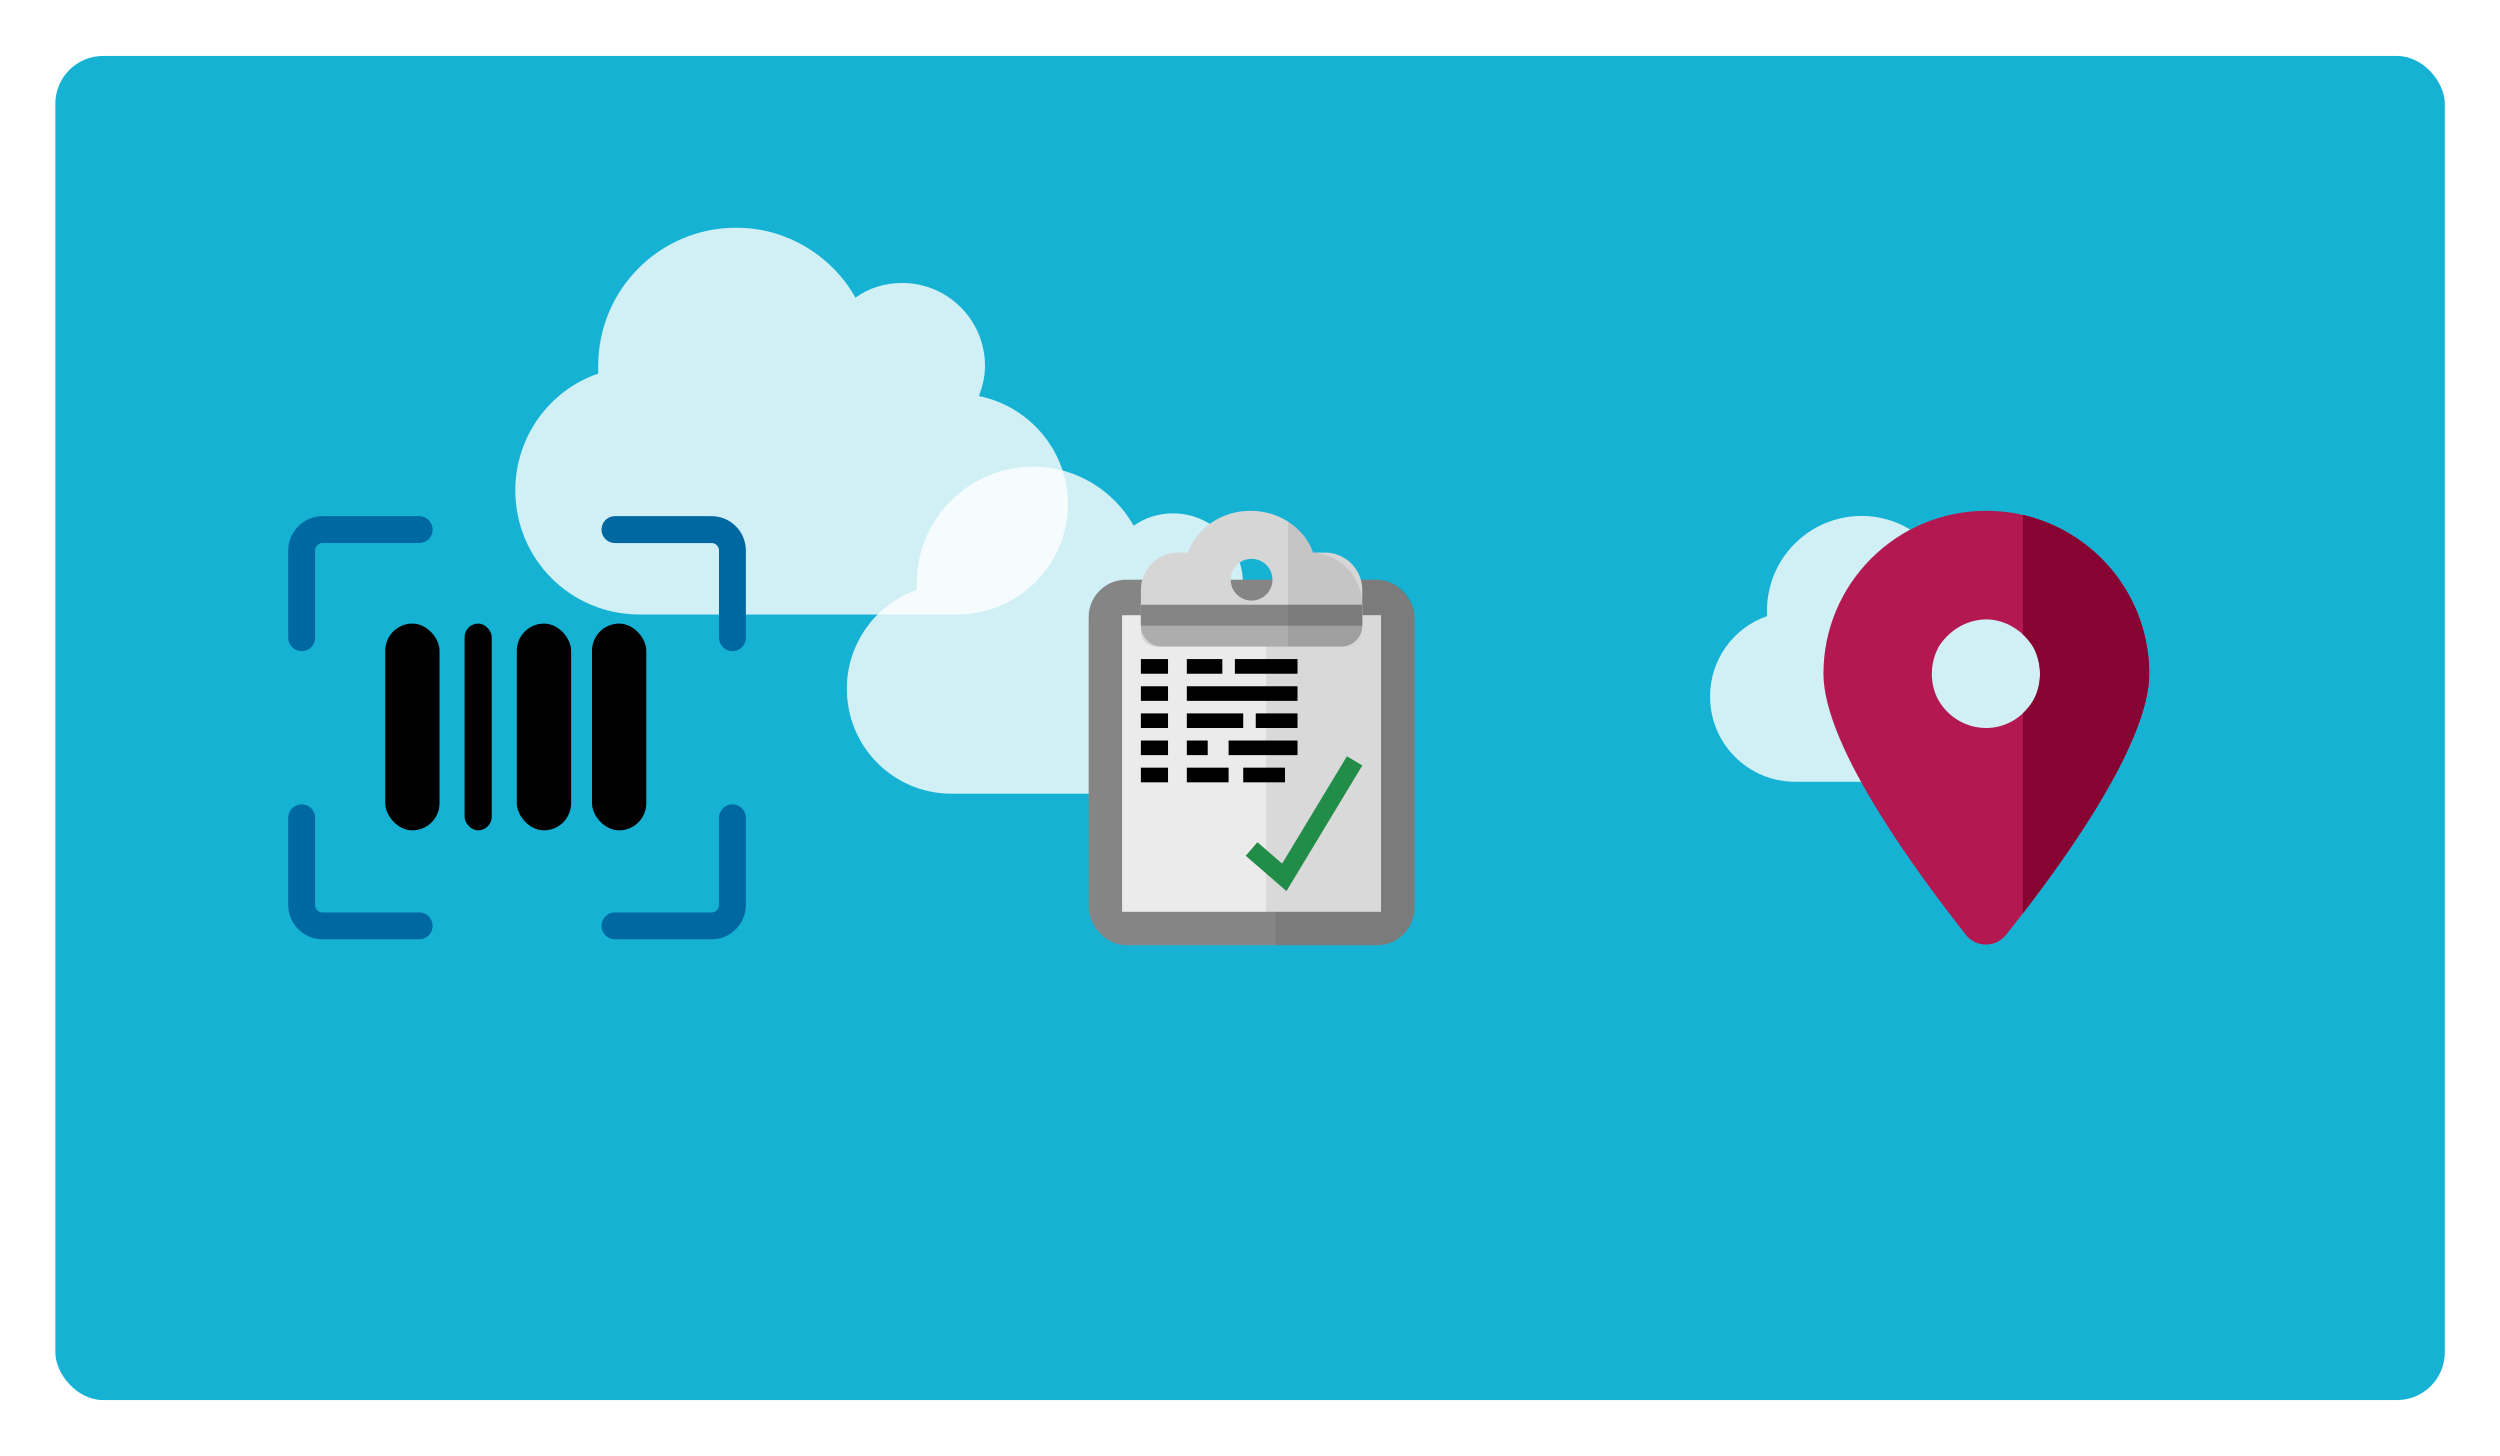 <svg width="1674" height="975" viewBox="0 0 1674 975" fill="none" xmlns="http://www.w3.org/2000/svg">
<g filter="url(#filter0_d_80_3021)">
<g clip-path="url(#clip0_80_3021)">
<rect x="42" y="35" width="1600" height="900" rx="32" fill="#16B2D4"/>
<path d="M350 325.75C350 289.906 373.125 258.688 405.5 247.703C405.5 245.969 405.5 244.234 405.5 242.5C405.5 191.625 446.547 150 498 150C532.109 150 562.172 169.078 577.781 196.828C586.453 190.469 597.438 187 609 187C639.641 187 664.5 211.859 664.5 242.5C664.5 250.016 662.766 256.375 660.453 262.734C694.563 269.672 720 299.734 720 335C720 376.047 686.469 409 646 409H433.25C387 409 350 372 350 325.75Z" fill="white" fill-opacity="0.8"/>
<path d="M1150 463.786C1150 439.152 1165.88 417.696 1188.1 410.147C1188.1 408.955 1188.1 407.763 1188.1 406.571C1188.1 371.607 1216.28 343 1251.6 343C1275.02 343 1295.65 356.112 1306.37 375.183C1312.32 370.813 1319.86 368.429 1327.8 368.429C1348.83 368.429 1365.9 385.513 1365.9 406.571C1365.9 411.737 1364.71 416.107 1363.12 420.478C1386.54 425.246 1404 445.906 1404 470.143C1404 498.353 1380.98 521 1353.2 521H1207.15C1175.4 521 1150 495.571 1150 463.786Z" fill="white" fill-opacity="0.8"/>
<path d="M572 458.607C572 428.299 591.5 401.902 618.8 392.614C618.8 391.147 618.8 389.681 618.8 388.214C618.8 345.196 653.412 310 696.8 310C725.562 310 750.912 326.132 764.075 349.596C771.387 344.219 780.65 341.286 790.4 341.286C816.237 341.286 837.2 362.306 837.2 388.214C837.2 394.569 835.737 399.946 833.787 405.324C862.55 411.19 884 436.609 884 466.429C884 501.136 855.725 529 821.6 529H642.2C603.2 529 572 497.714 572 458.607Z" fill="white" fill-opacity="0.8"/>
<rect x="733.922" y="385.711" width="218.156" height="244.727" rx="25" fill="#858585"/>
<path d="M952.078 605.438V410.711C952.078 396.904 940.885 385.711 927.078 385.711H859.082V630.438H927.078C940.885 630.438 952.078 619.245 952.078 605.438Z" fill="black" fill-opacity="0.08"/>
<rect x="756.297" y="409.484" width="173.406" height="198.578" fill="#EBEBEB"/>
<rect x="852.789" y="409.484" width="76.914" height="198.578" fill="black" fill-opacity="0.08"/>
<path d="M842.301 339.562C861.857 339.562 878.433 351.295 884.186 367.531H892.117C905.924 367.531 917.117 378.724 917.117 392.531V420.461C917.117 425.984 912.64 430.461 907.117 430.461H778.883C773.36 430.461 768.883 425.984 768.883 420.461V392.531C768.883 378.724 780.076 367.531 793.883 367.531H800.416C806.168 351.295 822.745 339.562 842.301 339.562ZM843 371.727C835.277 371.727 829.016 377.988 829.016 385.711C829.016 393.434 835.277 399.695 843 399.695C850.723 399.695 856.984 393.434 856.984 385.711C856.984 377.988 850.723 371.727 843 371.727Z" fill="#D6D6D6"/>
<path d="M917.117 416.477V402.492H768.883V416.477C768.883 424.2 775.144 430.461 782.867 430.461H903.133C910.856 430.461 917.117 424.2 917.117 416.477Z" fill="#ADADAD"/>
<path d="M917.117 416.477V402.492H768.883V416.477H917.117Z" fill="#858585"/>
<path d="M917.117 402.493C917.117 383.873 902.56 368.653 884.206 367.592C881.214 359.101 875.263 351.838 867.473 346.834V430.462H903.133C910.856 430.462 917.117 424.201 917.117 416.477V402.493Z" fill="black" fill-opacity="0.08"/>
<rect x="768.883" y="438.852" width="18.18" height="9.789" fill="black"/>
<rect x="831.812" y="438.852" width="41.953" height="9.789" fill="black"/>
<rect x="799.648" y="438.852" width="23.773" height="9.789" fill="black"/>
<rect x="768.883" y="457.031" width="18.18" height="9.789" fill="black"/>
<rect x="799.648" y="457.031" width="74.117" height="9.789" fill="black"/>
<rect x="768.883" y="475.211" width="18.18" height="9.789" fill="black"/>
<rect x="799.648" y="475.211" width="37.758" height="9.789" fill="black"/>
<rect x="845.797" y="475.211" width="27.969" height="9.789" fill="black"/>
<rect x="768.883" y="493.391" width="18.18" height="9.789" fill="black"/>
<rect x="799.648" y="493.391" width="13.984" height="9.789" fill="black"/>
<rect x="827.617" y="493.391" width="46.148" height="9.789" fill="black"/>
<rect x="768.883" y="511.57" width="18.18" height="9.789" fill="black"/>
<rect x="799.648" y="511.57" width="27.969" height="9.789" fill="black"/>
<rect x="837.406" y="511.57" width="27.969" height="9.789" fill="black"/>
<path d="M843 566.027L864.914 585L912 507" stroke="#228C49" stroke-width="12"/>
<rect x="262.898" y="415.078" width="36.359" height="138.445" rx="18.18" fill="black"/>
<rect x="401.344" y="415.078" width="36.359" height="138.445" rx="18.18" fill="black"/>
<rect x="316.039" y="415.078" width="18.18" height="138.445" rx="9.09" fill="black"/>
<rect x="351" y="415.078" width="36.359" height="138.445" rx="18.18" fill="black"/>
<path d="M495.389 424.518V366.148C495.389 358.416 489.121 352.148 481.389 352.148H416.727" stroke="#0068A1" stroke-width="18" stroke-linecap="round"/>
<path d="M206.961 424.518V366.148C206.961 358.416 213.229 352.148 220.961 352.148H285.623" stroke="#0068A1" stroke-width="18" stroke-linecap="round"/>
<path d="M495.389 545.133V603.502C495.389 611.234 489.121 617.502 481.389 617.502H416.727" stroke="#0068A1" stroke-width="18" stroke-linecap="round"/>
<path d="M206.961 545.133V603.502C206.961 611.234 213.229 617.502 220.961 617.502H285.623" stroke="#0068A1" stroke-width="18" stroke-linecap="round"/>
<path d="M1348.07 623.62C1341.25 632.142 1328.18 632.142 1321.37 623.62C1292.39 586.693 1225.92 498.635 1225.92 448.641C1225.92 388.42 1274.78 339.562 1335 339.562C1395.22 339.562 1444.08 388.42 1444.08 448.641C1444.08 498.635 1377.61 586.693 1348.07 623.62ZM1335 412.281C1321.93 412.281 1310 419.667 1303.19 430.461C1296.94 441.823 1296.94 456.026 1303.19 466.82C1310 478.183 1321.93 485 1335 485C1347.5 485 1359.43 478.183 1366.25 466.82C1372.5 456.026 1372.5 441.823 1366.25 430.461C1359.43 419.667 1347.5 412.281 1335 412.281Z" fill="#B31950"/>
<path d="M1366.25 430.46C1372.5 441.822 1372.5 456.025 1366.25 466.819C1364.35 469.978 1362.06 472.786 1359.47 475.193V609.108C1391.92 567.085 1444.08 492.927 1444.08 448.64C1444.08 396.833 1407.92 353.435 1359.47 342.32V422.333C1362.06 424.722 1364.35 427.459 1366.25 430.46Z" fill="#870332"/>
</g>
</g>
<defs>
<filter id="filter0_d_80_3021" x="0.333" y="0.753" width="1673.44" height="973.44" filterUnits="userSpaceOnUse" color-interpolation-filters="sRGB">
<feFlood flood-opacity="0" result="BackgroundImageFix"/>
<feColorMatrix in="SourceAlpha" type="matrix" values="0 0 0 0 0 0 0 0 0 0 0 0 0 0 0 0 0 0 127 0" result="hardAlpha"/>
<feOffset dx="-4.947" dy="2.473"/>
<feGaussianBlur stdDeviation="18.36"/>
<feComposite in2="hardAlpha" operator="out"/>
<feColorMatrix type="matrix" values="0 0 0 0 0 0 0 0 0 0 0 0 0 0 0 0 0 0 0.1 0"/>
<feBlend mode="normal" in2="BackgroundImageFix" result="effect1_dropShadow_80_3021"/>
<feBlend mode="normal" in="SourceGraphic" in2="effect1_dropShadow_80_3021" result="shape"/>
</filter>
<clipPath id="clip0_80_3021">
<rect x="42" y="35" width="1600" height="900" rx="32" fill="white"/>
</clipPath>
</defs>
</svg>
